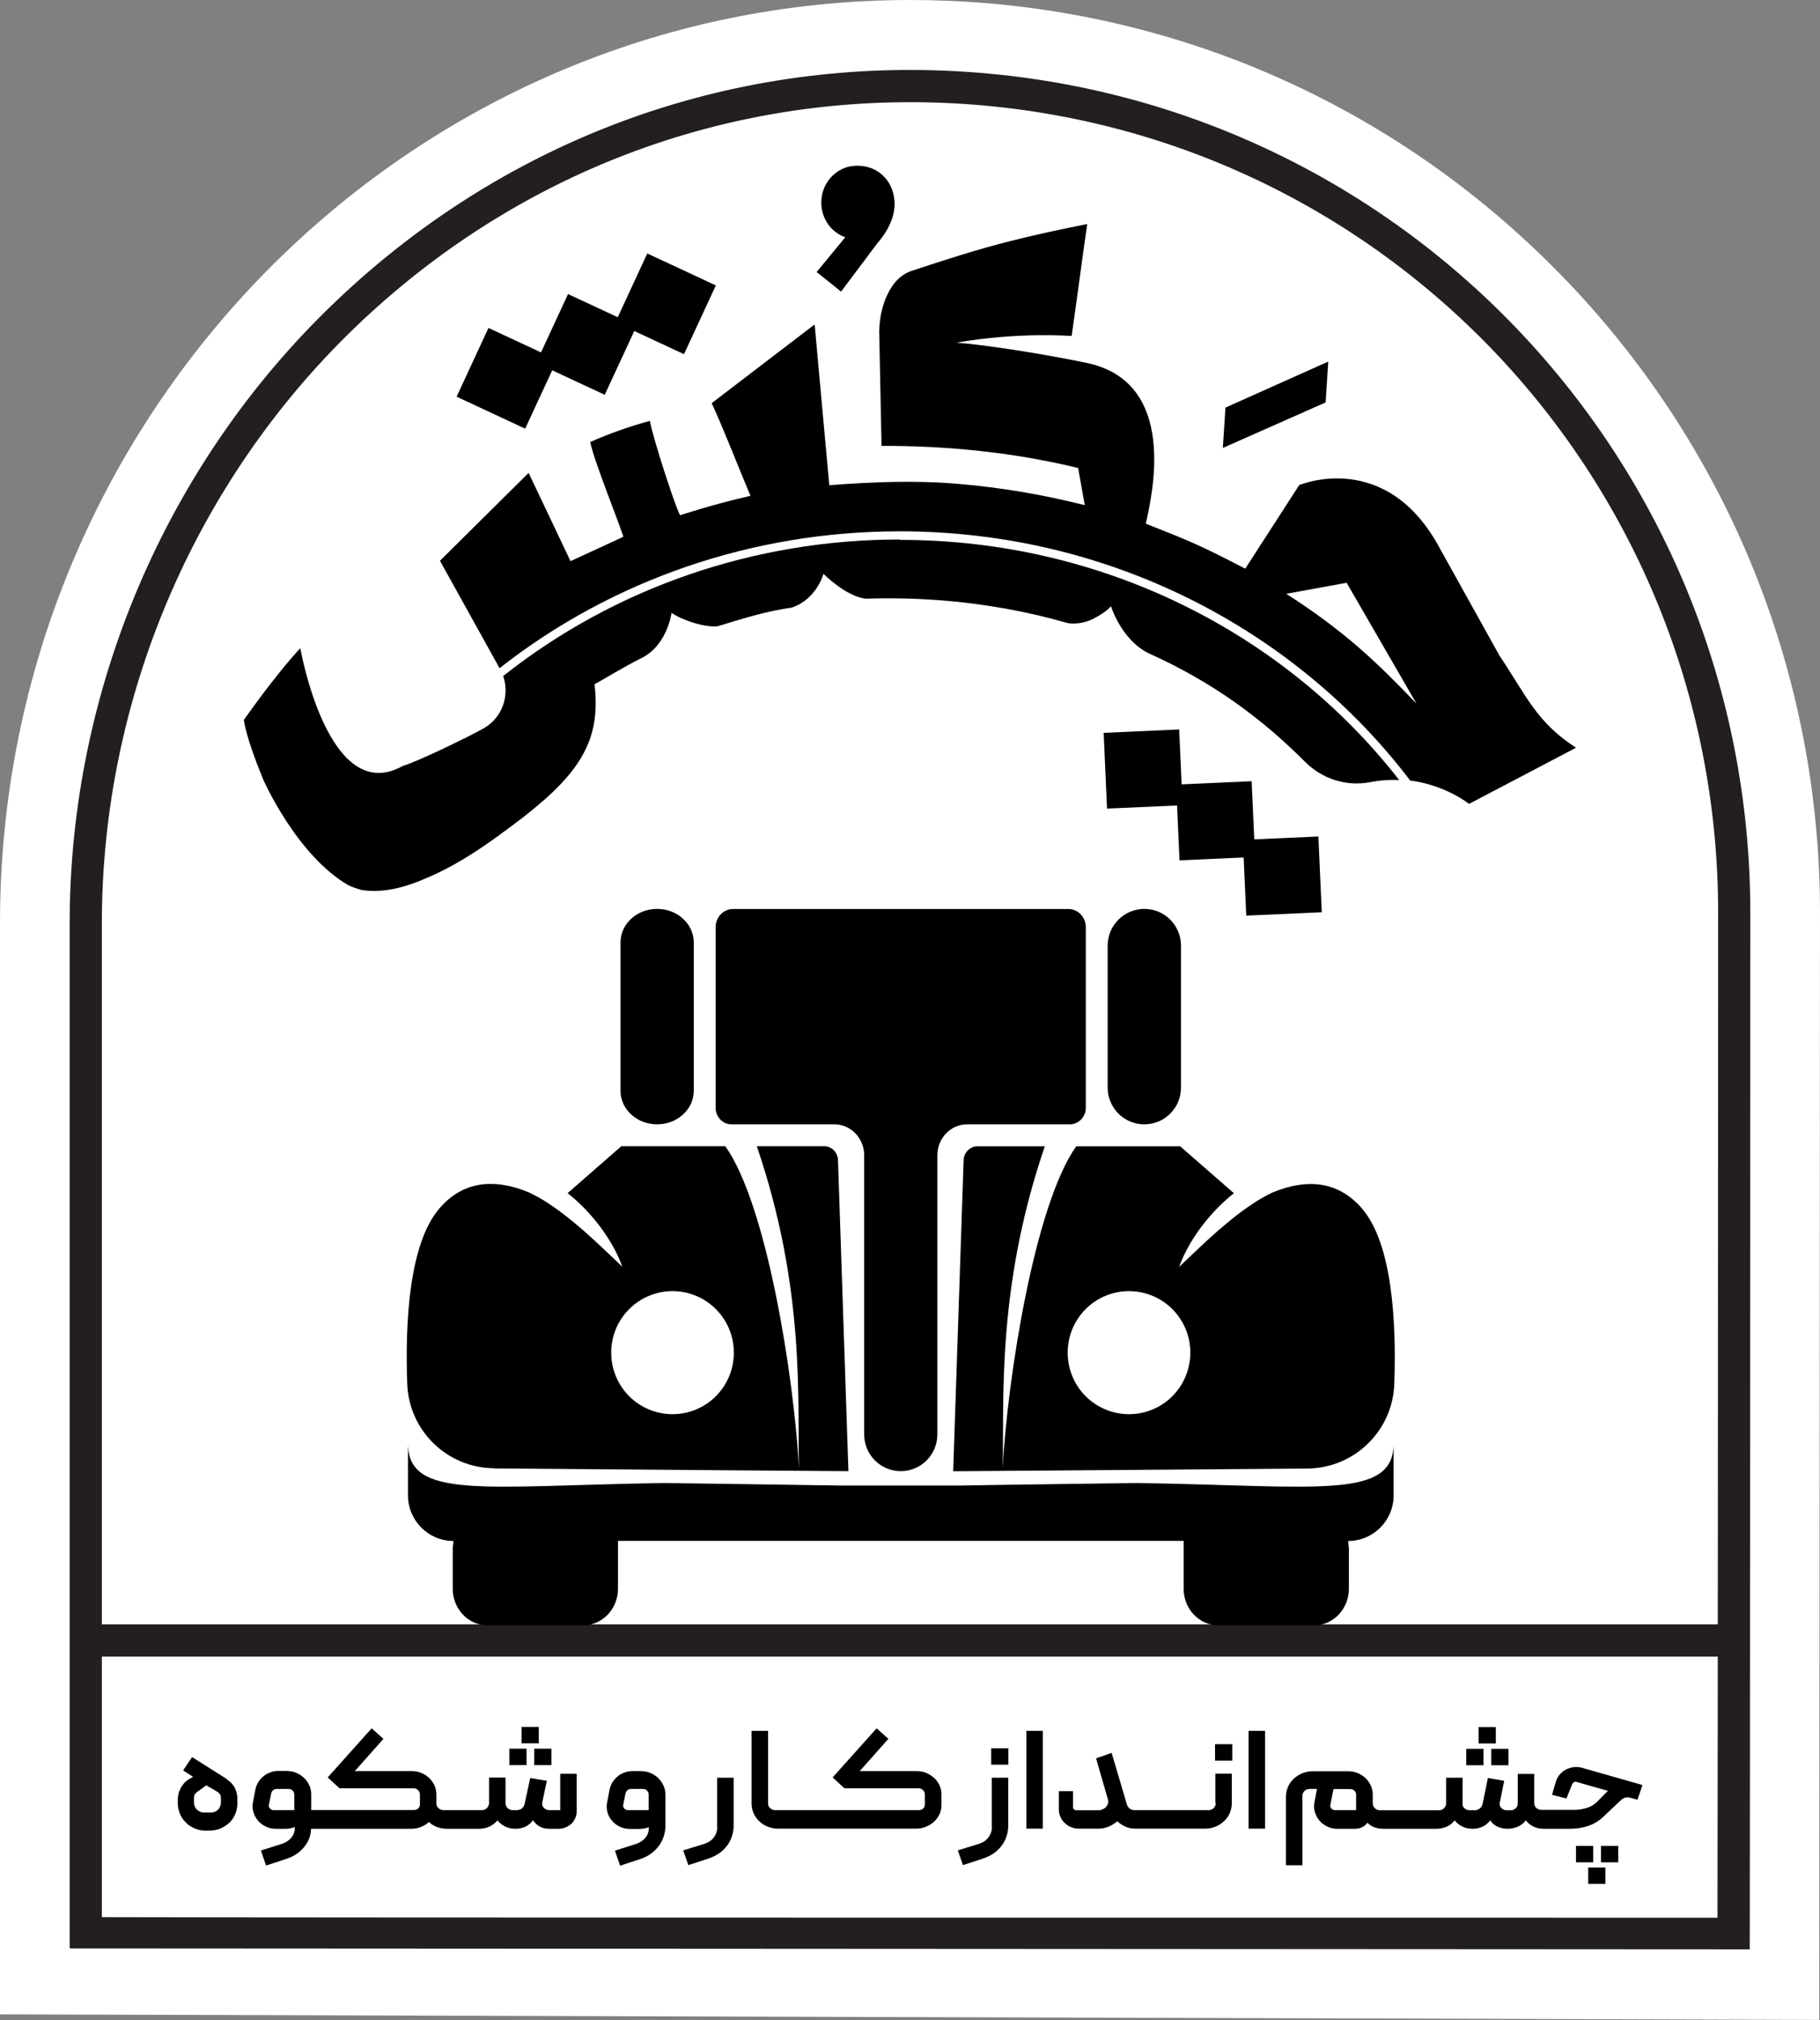 <svg width="174" height="193" viewBox="0 0 174 193" fill="none" xmlns="http://www.w3.org/2000/svg">
<rect x="0" y="0" width="174" height="193" fill="#808080" stroke="none"/>
<g clip-path="url(#clip0_80_16)">
<path d="M149.754 26.807C134.17 10.536 113.223 1.043 90.788 0.081C89.542 0.027 88.287 0 87.04 0C39.05 0 0 39.564 0 88.189V192.461L173.928 192.991L174 87.218C174 64.573 165.392 43.124 149.754 26.798V26.807ZM90.439 8.297C103.539 8.864 115.815 12.63 126.494 18.842C115.815 12.63 103.539 8.855 90.439 8.297C89.165 8.244 87.892 8.226 86.628 8.235C86.771 8.235 86.906 8.226 87.04 8.226C88.17 8.226 89.3 8.253 90.439 8.297ZM84.754 8.28C84.01 8.297 83.274 8.315 82.53 8.36C83.265 8.315 84.01 8.297 84.754 8.28ZM76.639 8.945C75.93 9.044 75.222 9.134 74.514 9.25C75.213 9.134 75.93 9.044 76.639 8.945ZM72.676 9.583C71.985 9.718 71.286 9.844 70.595 9.997C71.286 9.844 71.976 9.718 72.676 9.583ZM68.784 10.419C68.103 10.581 67.43 10.752 66.757 10.931C67.43 10.752 68.112 10.581 68.784 10.419ZM64.964 11.453C64.301 11.651 63.637 11.848 62.974 12.064C63.628 11.848 64.292 11.651 64.964 11.453ZM61.225 12.666C60.579 12.9 59.925 13.125 59.288 13.377C59.934 13.134 60.579 12.9 61.225 12.666ZM47.138 19.301C46.555 19.651 45.982 20.002 45.417 20.362C45.99 20.002 46.564 19.642 47.138 19.301ZM43.865 21.369C43.3 21.746 42.745 22.124 42.198 22.51C42.754 22.124 43.309 21.737 43.865 21.369ZM40.7 23.598C40.162 24.003 39.624 24.407 39.095 24.821C39.624 24.407 40.162 23.994 40.7 23.598ZM37.651 25.971C37.131 26.403 36.611 26.834 36.109 27.275C36.62 26.834 37.131 26.403 37.651 25.971ZM31.913 31.149C31.438 31.626 30.962 32.111 30.505 32.597C30.971 32.111 31.438 31.626 31.913 31.149ZM26.694 36.858C26.264 37.379 25.842 37.91 25.421 38.44C25.842 37.91 26.255 37.379 26.694 36.858ZM29.232 33.936C28.774 34.431 28.335 34.943 27.887 35.446C28.326 34.934 28.774 34.431 29.232 33.936ZM24.291 39.896C23.887 40.436 23.493 40.993 23.098 41.541C23.493 40.984 23.887 40.436 24.291 39.896ZM19.924 46.333C19.566 46.917 19.234 47.511 18.893 48.095C19.234 47.502 19.574 46.908 19.924 46.333ZM17.978 49.713C17.647 50.315 17.342 50.927 17.028 51.538C17.342 50.927 17.656 50.315 17.978 49.713ZM13.118 60.438C12.876 61.103 12.652 61.777 12.428 62.443C12.652 61.768 12.876 61.103 13.118 60.438ZM10.751 68.016C10.572 68.726 10.41 69.436 10.249 70.156C10.41 69.445 10.572 68.726 10.751 68.016Z" fill="white"/>
<g clip-path="url(#clip1_80_16)">
<path d="M21.654 169.96L18.364 167.882L17.506 169.155L18.462 169.772C18.462 169.772 18.434 169.786 18.406 169.799C18.378 169.812 18.336 169.839 18.294 169.866C18.252 169.893 18.181 169.92 18.111 169.973C17.97 170.04 17.83 170.147 17.703 170.268C17.576 170.389 17.464 170.55 17.352 170.71C17.253 170.885 17.169 171.059 17.098 171.26C17.042 171.461 17 171.676 17 171.89V172.319C17 172.614 17.056 172.909 17.169 173.217C17.281 173.525 17.45 173.794 17.689 174.048C17.914 174.303 18.195 174.504 18.533 174.665C18.87 174.826 19.25 174.906 19.672 174.906H19.967C20.431 174.906 20.825 174.826 21.162 174.665C21.5 174.504 21.781 174.303 22.02 174.062C22.245 173.82 22.414 173.539 22.526 173.231C22.639 172.922 22.695 172.627 22.695 172.319V171.85C22.695 171.528 22.625 171.206 22.47 170.871C22.315 170.536 22.048 170.241 21.654 169.987V169.96ZM21.12 172.332C21.12 172.332 21.106 172.453 21.064 172.547C21.036 172.641 20.98 172.735 20.909 172.828C20.839 172.922 20.741 173.003 20.614 173.07C20.487 173.137 20.347 173.177 20.164 173.177H19.503C19.348 173.177 19.222 173.15 19.095 173.083C18.983 173.029 18.884 172.949 18.8 172.869C18.715 172.788 18.659 172.694 18.617 172.587C18.575 172.493 18.547 172.386 18.547 172.306V171.729C18.547 171.595 18.575 171.488 18.645 171.408C18.701 171.327 18.772 171.273 18.842 171.22L19.728 170.576C19.897 170.684 20.051 170.777 20.206 170.858C20.347 170.925 20.459 171.005 20.572 171.072C20.684 171.139 20.755 171.193 20.797 171.206C20.895 171.273 20.98 171.354 21.036 171.448C21.092 171.542 21.12 171.649 21.12 171.743V172.319V172.332Z" fill="black"/>
<path d="M53.547 172.949H52.492C52.295 172.949 52.127 172.869 51.986 172.721C51.845 172.56 51.803 172.399 51.845 172.198L52.281 170.147L50.692 169.879L50.158 172.346C50.116 172.534 50.031 172.668 49.891 172.788C49.75 172.895 49.581 172.949 49.385 172.949H49.019C48.822 172.949 48.667 172.882 48.527 172.748C48.386 172.614 48.33 172.453 48.33 172.279V169.839H46.755V172.265C46.755 172.453 46.685 172.601 46.558 172.748C46.417 172.882 46.263 172.949 46.066 172.949H42.41C42.213 172.949 42.058 172.882 41.918 172.761C41.777 172.641 41.721 172.48 41.721 172.292V171.461C41.721 171.153 41.664 170.858 41.538 170.59C41.411 170.322 41.243 170.08 41.032 169.879C40.821 169.678 40.568 169.517 40.286 169.397C40.005 169.276 39.696 169.223 39.372 169.223H33.916L36.658 166.139L35.533 165.134L31.329 169.826L32.454 170.858H39.513C39.682 170.858 39.837 170.912 39.963 171.032C40.09 171.139 40.146 171.287 40.146 171.448V172.413C40.146 172.574 40.09 172.694 39.977 172.788C39.865 172.882 39.738 172.936 39.597 172.936H29.754V171.448C29.754 171.139 29.698 170.845 29.571 170.576C29.445 170.308 29.276 170.067 29.065 169.866C28.854 169.665 28.601 169.504 28.32 169.383C28.039 169.263 27.729 169.209 27.406 169.209H26.604C26.337 169.209 26.084 169.249 25.845 169.343C25.606 169.424 25.381 169.544 25.198 169.705C25.001 169.866 24.846 170.04 24.706 170.255C24.565 170.469 24.481 170.697 24.425 170.938L24.186 172.185C24.115 172.507 24.129 172.828 24.228 173.137C24.312 173.445 24.467 173.713 24.664 173.954C24.861 174.196 25.114 174.383 25.409 174.517C25.704 174.665 26.028 174.732 26.379 174.732H27.335C27.49 174.732 27.645 174.718 27.799 174.678C27.954 174.651 28.081 174.611 28.179 174.558V174.651C28.179 175.013 28.067 175.335 27.842 175.59C27.617 175.858 27.321 176.046 26.956 176.166L24.945 176.81L25.437 178.244L27.392 177.601C28.053 177.386 28.587 177.038 29.009 176.555C29.431 176.072 29.67 175.536 29.726 174.933C29.726 174.879 29.74 174.839 29.74 174.799V174.732H39.33C39.64 174.732 39.949 174.678 40.244 174.558C40.54 174.437 40.793 174.29 41.004 174.088C41.229 174.29 41.482 174.45 41.763 174.558C42.044 174.665 42.353 174.732 42.691 174.732H45.799C46.136 174.732 46.46 174.665 46.769 174.531C47.064 174.397 47.331 174.196 47.556 173.928C47.781 174.196 48.035 174.397 48.33 174.531C48.625 174.665 48.949 174.732 49.3 174.732C49.609 174.732 49.919 174.665 50.2 174.544C50.481 174.424 50.734 174.209 50.959 173.914C51.156 174.209 51.381 174.41 51.648 174.544C51.916 174.678 52.197 174.732 52.506 174.732H53.392C53.631 174.732 53.856 174.692 54.067 174.598C54.278 174.517 54.461 174.397 54.63 174.249C54.784 174.102 54.911 173.928 54.995 173.713C55.08 173.512 55.136 173.298 55.136 173.07V169.477H53.561V172.949H53.547ZM28.165 172.949H26.154C26.014 172.949 25.901 172.895 25.803 172.788C25.718 172.681 25.676 172.574 25.704 172.44L25.929 171.354C25.957 171.233 26.014 171.126 26.112 171.046C26.21 170.965 26.323 170.925 26.45 170.925H27.603C27.757 170.925 27.884 170.979 27.982 171.086C28.081 171.193 28.137 171.314 28.137 171.461V172.962L28.165 172.949Z" fill="black"/>
<path d="M51.508 165H49.863V166.568H51.508V165Z" fill="black"/>
<path d="M50.341 167.078H48.695V168.646H50.341V167.078Z" fill="black"/>
<path d="M52.717 167.078H51.072V168.646H52.717V167.078Z" fill="black"/>
<path d="M62.926 169.879C62.715 169.678 62.462 169.517 62.181 169.397C61.9 169.276 61.59 169.223 61.267 169.223H60.465C60.198 169.223 59.945 169.263 59.706 169.357C59.467 169.437 59.242 169.558 59.059 169.718C58.862 169.879 58.708 170.054 58.567 170.268C58.426 170.483 58.342 170.71 58.286 170.952L58.047 172.198C57.976 172.52 57.99 172.842 58.075 173.15C58.159 173.458 58.3 173.727 58.511 173.968C58.722 174.209 58.961 174.397 59.256 174.531C59.551 174.678 59.875 174.745 60.226 174.745H61.182C61.337 174.745 61.492 174.732 61.646 174.692C61.801 174.665 61.928 174.625 62.026 174.571V174.665C62.026 175.027 61.914 175.349 61.689 175.603C61.464 175.871 61.168 176.059 60.803 176.18L58.792 176.823L59.284 178.257L61.239 177.614C61.604 177.493 61.928 177.332 62.223 177.118C62.518 176.903 62.757 176.662 62.968 176.394C63.179 176.113 63.334 175.818 63.446 175.483C63.559 175.147 63.615 174.812 63.615 174.45V171.475C63.615 171.166 63.559 170.871 63.432 170.603C63.306 170.335 63.137 170.094 62.926 169.893V169.879ZM62.04 172.949H60.029C59.889 172.949 59.776 172.895 59.678 172.788C59.593 172.681 59.551 172.574 59.579 172.44L59.804 171.354C59.833 171.233 59.889 171.126 59.987 171.046C60.086 170.965 60.198 170.925 60.325 170.925H61.478C61.632 170.925 61.759 170.979 61.857 171.086C61.956 171.193 62.012 171.314 62.012 171.461V172.962L62.04 172.949Z" fill="black"/>
<path d="M68.579 174.571C68.579 174.92 68.466 175.255 68.255 175.536C68.045 175.831 67.749 176.032 67.384 176.153L65.317 176.796L65.809 178.204L67.777 177.56C68.129 177.44 68.452 177.279 68.748 177.078C69.043 176.877 69.282 176.635 69.493 176.367C69.704 176.099 69.859 175.791 69.971 175.456C70.084 175.121 70.14 174.786 70.14 174.424V169.853H68.565V174.571H68.579Z" fill="black"/>
<path d="M89.306 169.879C89.095 169.678 88.842 169.517 88.561 169.397C88.28 169.276 87.97 169.223 87.647 169.223H82.191L84.933 166.139L83.808 165.134L79.603 169.826L80.728 170.858H87.787C87.956 170.858 88.111 170.912 88.237 171.032C88.364 171.139 88.42 171.287 88.42 171.448V172.413C88.42 172.574 88.364 172.708 88.251 172.802C88.139 172.895 88.012 172.949 87.872 172.949H74.119C73.922 172.949 73.768 172.882 73.627 172.761C73.487 172.641 73.43 172.48 73.43 172.292V165.375H71.855V172.332C71.855 172.654 71.926 172.962 72.052 173.257C72.193 173.552 72.362 173.807 72.601 174.021C72.826 174.236 73.093 174.41 73.402 174.531C73.712 174.651 74.035 174.718 74.372 174.718H87.591C87.9 174.718 88.209 174.665 88.505 174.544C88.8 174.424 89.053 174.276 89.278 174.075C89.503 173.874 89.672 173.633 89.812 173.365C89.939 173.097 90.009 172.788 90.009 172.466V171.461C90.009 171.153 89.953 170.858 89.826 170.59C89.7 170.322 89.531 170.08 89.32 169.879H89.306Z" fill="black"/>
<path d="M96.407 167.038H94.762V168.606H96.407V167.038Z" fill="black"/>
<path d="M94.832 174.571C94.832 174.92 94.72 175.255 94.509 175.536C94.298 175.831 94.003 176.032 93.637 176.153L91.57 176.796L92.062 178.204L94.031 177.56C94.382 177.44 94.706 177.279 95.001 177.078C95.296 176.877 95.536 176.635 95.746 176.367C95.957 176.099 96.112 175.791 96.225 175.456C96.337 175.121 96.393 174.786 96.393 174.424V169.853H94.818V174.571H94.832Z" fill="black"/>
<path d="M99.698 165.375H98.123V174.718H99.698V165.375Z" fill="black"/>
<path d="M116.235 172.279C116.235 172.466 116.164 172.614 116.038 172.748C115.897 172.882 115.742 172.949 115.546 172.949H108.472C108.304 172.949 108.149 172.895 108.008 172.802C107.882 172.708 107.783 172.574 107.741 172.426L106.279 167.48L104.788 168.003L105.927 171.944C105.969 172.078 105.969 172.198 105.927 172.319C105.885 172.44 105.829 172.547 105.744 172.641C105.66 172.735 105.548 172.815 105.421 172.869C105.294 172.922 105.154 172.962 105.013 172.962H102.904C102.82 172.962 102.735 172.936 102.679 172.869C102.609 172.815 102.581 172.735 102.581 172.641V171.139H101.231V172.909C101.231 173.15 101.287 173.391 101.385 173.606C101.484 173.834 101.624 174.021 101.793 174.182C101.962 174.343 102.159 174.477 102.398 174.571C102.623 174.665 102.876 174.719 103.129 174.719H104.999C105.365 174.719 105.702 174.651 106.012 174.517C106.321 174.383 106.588 174.209 106.813 174.008C107.01 174.196 107.249 174.357 107.544 174.504C107.84 174.651 108.177 174.719 108.557 174.719H115.208C115.56 174.719 115.897 174.651 116.206 174.531C116.516 174.41 116.783 174.223 117.022 174.008C117.261 173.78 117.444 173.525 117.57 173.231C117.697 172.936 117.767 172.614 117.767 172.279V169.464H116.192V172.292L116.235 172.279Z" fill="black"/>
<path d="M117.81 166.649H116.164V168.217H117.81V166.649Z" fill="black"/>
<path d="M120.945 165.375H119.37V174.718H120.945V165.375Z" fill="black"/>
<path d="M143.008 165.013H141.363V166.582H143.008V165.013Z" fill="black"/>
<path d="M141.827 167.091H140.182V168.66H141.827V167.091Z" fill="black"/>
<path d="M144.218 167.091H142.573V168.66H144.218V167.091Z" fill="black"/>
<path d="M153.485 178.432H151.839V180H153.485V178.432Z" fill="black"/>
<path d="M152.317 176.367H150.672V177.936H152.317V176.367Z" fill="black"/>
<path d="M154.708 176.367H153.063V177.936H154.708V176.367Z" fill="black"/>
<path d="M151.305 168.914C151.052 168.847 150.799 168.82 150.532 168.834C150.264 168.861 150.011 168.928 149.786 169.035C149.547 169.142 149.336 169.303 149.153 169.504C148.971 169.705 148.83 169.946 148.746 170.228L148.38 171.488L149.758 171.836L150.307 170.469C150.349 170.389 150.405 170.322 150.475 170.282C150.546 170.241 150.63 170.228 150.728 170.255L153.738 171.113C153.738 171.113 153.71 171.126 153.667 171.166C153.625 171.206 153.583 171.247 153.541 171.287L152.711 172.131C152.43 172.413 152.106 172.614 151.713 172.735C151.319 172.855 150.925 172.922 150.532 172.922H147.368C147.171 172.922 147.016 172.855 146.875 172.735C146.749 172.614 146.679 172.453 146.679 172.279V169.491H145.104V172.319C145.104 172.507 145.033 172.654 144.907 172.775C144.766 172.895 144.611 172.962 144.415 172.962H144.035C143.838 172.962 143.669 172.882 143.529 172.735C143.388 172.587 143.346 172.413 143.388 172.225L143.81 170.147L142.249 169.879L141.743 172.346C141.701 172.534 141.616 172.681 141.476 172.788C141.335 172.895 141.166 172.962 140.969 172.962H140.505C140.337 172.962 140.196 172.909 140.041 172.802C139.901 172.694 139.83 172.56 139.83 172.399V169.853H138.256V172.292C138.256 172.48 138.185 172.627 138.059 172.761C137.932 172.895 137.763 172.962 137.566 172.962H131.928C131.731 172.962 131.576 172.895 131.436 172.761C131.309 172.627 131.239 172.466 131.239 172.292V171.475C131.239 171.166 131.182 170.871 131.056 170.603C130.929 170.335 130.761 170.094 130.55 169.893C130.339 169.692 130.086 169.531 129.804 169.41C129.523 169.29 129.214 169.236 128.89 169.236H125.501C125.15 169.236 124.812 169.303 124.503 169.424C124.194 169.558 123.926 169.732 123.687 169.946C123.448 170.174 123.266 170.429 123.139 170.724C123.012 171.019 122.942 171.34 122.942 171.676V178.217H124.517V171.582C124.517 171.394 124.587 171.247 124.714 171.113C124.855 170.992 125.009 170.925 125.206 170.925H125.909L125.67 172.185C125.6 172.507 125.614 172.828 125.712 173.137C125.797 173.445 125.951 173.713 126.148 173.954C126.345 174.196 126.598 174.37 126.894 174.517C127.189 174.665 127.512 174.732 127.864 174.732H129.523C129.762 174.732 129.987 174.692 130.184 174.598C130.381 174.517 130.564 174.37 130.732 174.155C130.943 174.37 131.168 174.517 131.421 174.598C131.675 174.678 131.942 174.732 132.209 174.732H137.313C137.651 174.732 137.974 174.665 138.284 174.544C138.579 174.424 138.846 174.209 139.071 173.928C139.296 174.209 139.563 174.41 139.859 174.544C140.154 174.678 140.477 174.732 140.815 174.732C141.124 174.732 141.434 174.665 141.715 174.544C141.996 174.424 142.249 174.209 142.474 173.928C142.671 174.223 142.91 174.424 143.205 174.544C143.501 174.665 143.81 174.732 144.119 174.732C144.457 174.732 144.766 174.665 145.076 174.544C145.385 174.424 145.652 174.209 145.877 173.928C146.102 174.209 146.355 174.41 146.65 174.544C146.946 174.678 147.269 174.732 147.607 174.732H150.152C150.728 174.732 151.277 174.638 151.825 174.464C152.374 174.276 152.852 173.995 153.26 173.606L154.905 172.051C155.045 171.917 155.186 171.823 155.327 171.769C155.467 171.716 155.65 171.716 155.875 171.769L156.55 171.957L157.028 170.55L151.333 168.928L151.305 168.914ZM129.664 172.949H127.639C127.498 172.949 127.386 172.895 127.287 172.802C127.203 172.708 127.161 172.587 127.189 172.453L127.484 170.938H129.087C129.242 170.938 129.368 170.992 129.481 171.086C129.593 171.18 129.65 171.314 129.65 171.448V172.949H129.664Z" fill="black"/>
</g>
<path d="M6.662 186.159V88.189C6.662 65.966 15.835 44.409 31.841 29.046C47.784 13.727 68.605 5.816 90.501 6.76C133.587 8.612 167.338 43.96 167.338 87.227L167.32 136.005C167.32 148.195 167.311 160.394 167.302 169.537L167.284 186.249L6.671 186.159H6.662ZM9.738 183.174C24.686 183.228 148.911 183.228 164.199 183.228C164.235 170.993 164.262 88.117 164.262 87.218C164.262 45.605 131.802 11.615 90.367 9.835C69.34 8.936 49.299 16.541 33.966 31.266C18.57 46.054 9.738 66.802 9.738 88.189V183.174Z" fill="#231F20"/>
<path d="M126.987 34.547L117.16 38.943L116.909 42.8L126.736 38.449L126.987 34.547Z" fill="black"/>
<path d="M134.86 74.579C138.267 75.037 140.446 76.808 140.446 76.808L150.677 71.441C146.885 69.005 145.916 66.443 143.361 62.649L137.694 52.464C132.556 42.791 124.208 46.351 124.208 46.351L119.052 54.334C114.801 52.131 113.851 51.727 109.547 50.037C110.139 47.295 112.712 36.498 103.853 34.664C99.271 33.72 93.918 32.92 91.443 32.74C97.37 31.698 102.454 32.102 102.454 32.102C102.912 28.956 103.485 24.551 103.943 21.404C101.468 21.899 99.002 22.42 96.563 23.041C93.389 23.841 90.268 24.848 87.157 25.881C86.368 26.133 85.713 26.708 85.265 27.392C84.44 28.65 84.09 30.16 84.054 31.653L84.279 42.602C90.224 42.593 96.536 43.133 103.073 44.715L103.71 48.266C99.755 47.268 95.729 46.576 91.524 46.225C87.39 45.874 83.292 46.054 79.284 46.36C78.863 41.838 78.298 35.509 77.885 30.997L68.04 38.521C69.223 41.065 70.694 44.904 71.752 47.376C68.219 48.167 64.991 49.237 65.027 49.228C64.695 48.823 62.453 41.991 62.131 40.211C60.239 40.732 58.347 41.38 56.428 42.234C56.769 44.005 59.306 50.243 59.593 51.286C59.62 51.277 55.424 53.219 54.545 53.615L50.537 45.182L42.063 53.579L47.587 63.53L47.757 63.845C58.526 55.386 71.976 50.765 86.018 50.765C106.077 50.765 123.885 60.177 134.842 74.606L134.86 74.579ZM128.745 55.682L135.425 67.234C131.614 63.252 128.539 60.303 122.97 56.734L128.745 55.682Z" fill="black"/>
<path d="M86.036 51.547C72.102 51.547 58.759 56.159 48.107 64.591C48.743 66.452 48.026 68.546 46.286 69.562C45.193 70.201 40.063 72.718 38.503 73.185C31.366 77.168 28.712 61.93 28.712 61.93C26.219 64.609 23.314 68.789 23.314 68.789C23.314 68.789 23.448 70.299 25.107 74.336V74.354C25.179 74.516 28.326 81.68 33.294 84.575C33.482 84.683 34.423 85.034 34.746 85.061C37.293 85.384 39.687 84.422 41.821 83.424C43.955 82.409 45.883 81.132 47.73 79.793C48.528 79.217 49.308 78.624 50.088 78.031C52.644 76.017 55.163 73.778 56.275 70.938C56.984 69.167 57.065 67.234 56.84 65.373C57.334 65.13 59.701 63.674 61.315 62.883C63.816 61.651 64.202 58.55 64.202 58.55C65.135 59.224 67.376 59.979 68.605 59.836C71.367 58.999 73.232 58.406 75.68 58.056C78.065 57.282 78.728 54.828 78.728 54.828C78.728 54.828 80.808 56.941 82.736 57.202C85.05 57.13 87.39 57.166 89.748 57.345C94.196 57.678 98.294 58.442 102.06 59.53C102.06 59.53 103.27 59.782 104.588 59.089C105.906 58.397 106.211 57.912 106.211 57.912C106.211 57.912 107.171 61.067 109.753 62.389C116.138 65.247 120.809 68.825 124.781 72.799C126.413 74.426 128.736 75.172 130.995 74.731C131.973 74.543 132.905 74.489 133.766 74.525C122.925 60.609 105.566 51.583 86.036 51.583V51.547Z" fill="black"/>
<path d="M80.405 27.868L83.848 23.283C86.583 20.128 85.301 17.764 84.664 17.035C84.028 16.307 83.212 15.912 82.225 15.84C81.212 15.777 80.342 16.083 79.625 16.757C78.979 17.368 78.585 18.204 78.531 19.094C78.477 19.894 78.656 20.613 79.069 21.27C79.481 21.926 80.064 22.393 80.808 22.672L78.074 25.989L80.405 27.859V27.868Z" fill="black"/>
<path d="M112.735 69.696L105.515 70.02L105.837 77.258L113.057 76.934L112.735 69.696Z" fill="black"/>
<path d="M119.664 74.64L112.444 74.963L112.767 82.202L119.987 81.878L119.664 74.64Z" fill="black"/>
<path d="M126.044 79.922L118.824 80.246L119.147 87.485L126.367 87.161L126.044 79.922Z" fill="black"/>
<path d="M65.392 33.842L68.438 27.271L61.884 24.217L58.838 30.787L65.392 33.842Z" fill="black"/>
<path d="M57.815 37.721L60.861 31.15L54.307 28.096L51.261 34.667L57.815 37.721Z" fill="black"/>
<path d="M50.209 40.956L53.255 34.386L46.701 31.331L43.655 37.902L50.209 40.956Z" fill="black"/>
<path d="M165.769 155.198H8.205V158.282H165.769V155.198Z" fill="#231F20"/>
<path d="M62.821 107.427C64.749 107.427 66.327 105.989 66.327 104.227V90.041C66.327 88.279 64.758 86.841 62.821 86.841C60.884 86.841 59.324 88.279 59.324 90.041V104.227C59.324 105.989 60.893 107.427 62.821 107.427Z" fill="black"/>
<path d="M109.403 107.427C111.34 107.427 112.909 105.854 112.909 103.912V90.356C112.909 88.414 111.34 86.841 109.403 86.841C107.467 86.841 105.897 88.414 105.897 90.356V103.912C105.897 105.854 107.467 107.427 109.403 107.427Z" fill="black"/>
<path d="M108.758 141.696C108.758 141.696 94.734 141.876 91.694 141.938H80.548C77.509 141.885 63.485 141.696 63.485 141.696C46.179 141.956 38.925 143.359 39.005 137.812V142.873C39.005 145.283 40.951 147.233 43.354 147.233L43.3 147.782C43.3 147.845 43.283 147.908 43.283 147.971V151.8C43.283 153.733 44.78 155.297 46.627 155.297H55.737C57.585 155.297 59.082 153.724 59.082 151.8V147.224H113.161V151.8C113.161 153.733 114.658 155.297 116.505 155.297H125.615C127.463 155.297 128.96 153.724 128.96 151.8V147.971C128.96 147.908 128.96 147.845 128.942 147.782L128.888 147.233C131.291 147.233 133.237 145.283 133.237 142.873V137.812C133.318 143.359 126.055 141.956 108.758 141.696Z" fill="black"/>
<path d="M130.188 115.437C128.054 112.992 125.194 112.488 121.679 113.927C121.204 114.151 120.737 114.403 120.28 114.682C118.935 115.518 117.662 116.525 116.424 117.603C115.187 118.691 113.985 119.851 112.73 121.046C113.322 119.41 114.254 117.918 115.357 116.579C116.129 115.644 116.998 114.772 117.967 114.007L112.829 109.522H102.894C98.948 115.077 96.339 131.421 95.855 140.302C96.034 133.902 95.209 123.213 99.89 109.522H93.452C92.725 109.522 92.124 110.142 92.124 110.906L91.129 140.572C91.129 140.572 113.008 140.401 124.997 140.311C129.471 140.275 133.138 136.724 133.3 132.248C133.506 126.359 133.121 118.808 130.197 115.455L130.188 115.437ZM112.085 133.398C109.798 135.691 106.086 135.691 103.79 133.398C101.504 131.106 101.504 127.375 103.79 125.083C106.077 122.79 109.798 122.79 112.085 125.083C114.371 127.375 114.371 131.097 112.085 133.398Z" fill="black"/>
<path d="M47.246 140.302C59.234 140.401 81.113 140.572 81.113 140.563L80.118 110.897C80.118 110.133 79.526 109.513 78.791 109.513H72.353C77.034 123.204 76.209 133.902 76.388 140.293C75.895 131.412 73.294 115.059 69.34 109.513H59.405L54.267 113.998C55.235 114.763 56.105 115.635 56.876 116.57C57.979 117.918 58.912 119.41 59.504 121.037C58.248 119.842 57.047 118.682 55.809 117.594C54.572 116.507 53.289 115.509 51.953 114.673C51.496 114.394 51.03 114.151 50.555 113.918C47.031 112.479 44.17 112.974 42.036 115.428C39.113 118.781 38.718 126.332 38.934 132.221C39.095 136.706 42.763 140.257 47.237 140.284L47.246 140.302ZM60.149 125.083C62.436 122.79 66.157 122.79 68.443 125.083C70.73 127.375 70.73 131.097 68.443 133.398C66.157 135.691 62.445 135.691 60.149 133.398C57.862 131.106 57.862 127.375 60.149 125.083Z" fill="black"/>
<path d="M69.941 107.427H79.786C81.347 107.427 82.62 108.757 82.62 110.385V137.057C82.62 138.99 84.189 140.563 86.117 140.563C88.045 140.563 89.614 138.99 89.614 137.057V110.385C89.614 108.748 90.887 107.427 92.447 107.427H102.284C103.127 107.427 103.808 106.708 103.808 105.836V88.594C103.808 87.632 103.064 86.85 102.14 86.85H70.084C69.161 86.85 68.416 87.632 68.416 88.594V105.836C68.416 106.717 69.098 107.427 69.941 107.427Z" fill="black"/>
</g>
<defs>
<clipPath id="clip0_80_16">
<rect width="174" height="193" fill="white"/>
</clipPath>
<clipPath id="clip1_80_16">
<rect width="140" height="15" fill="white" transform="translate(17 165)"/>
</clipPath>
</defs>
</svg>
